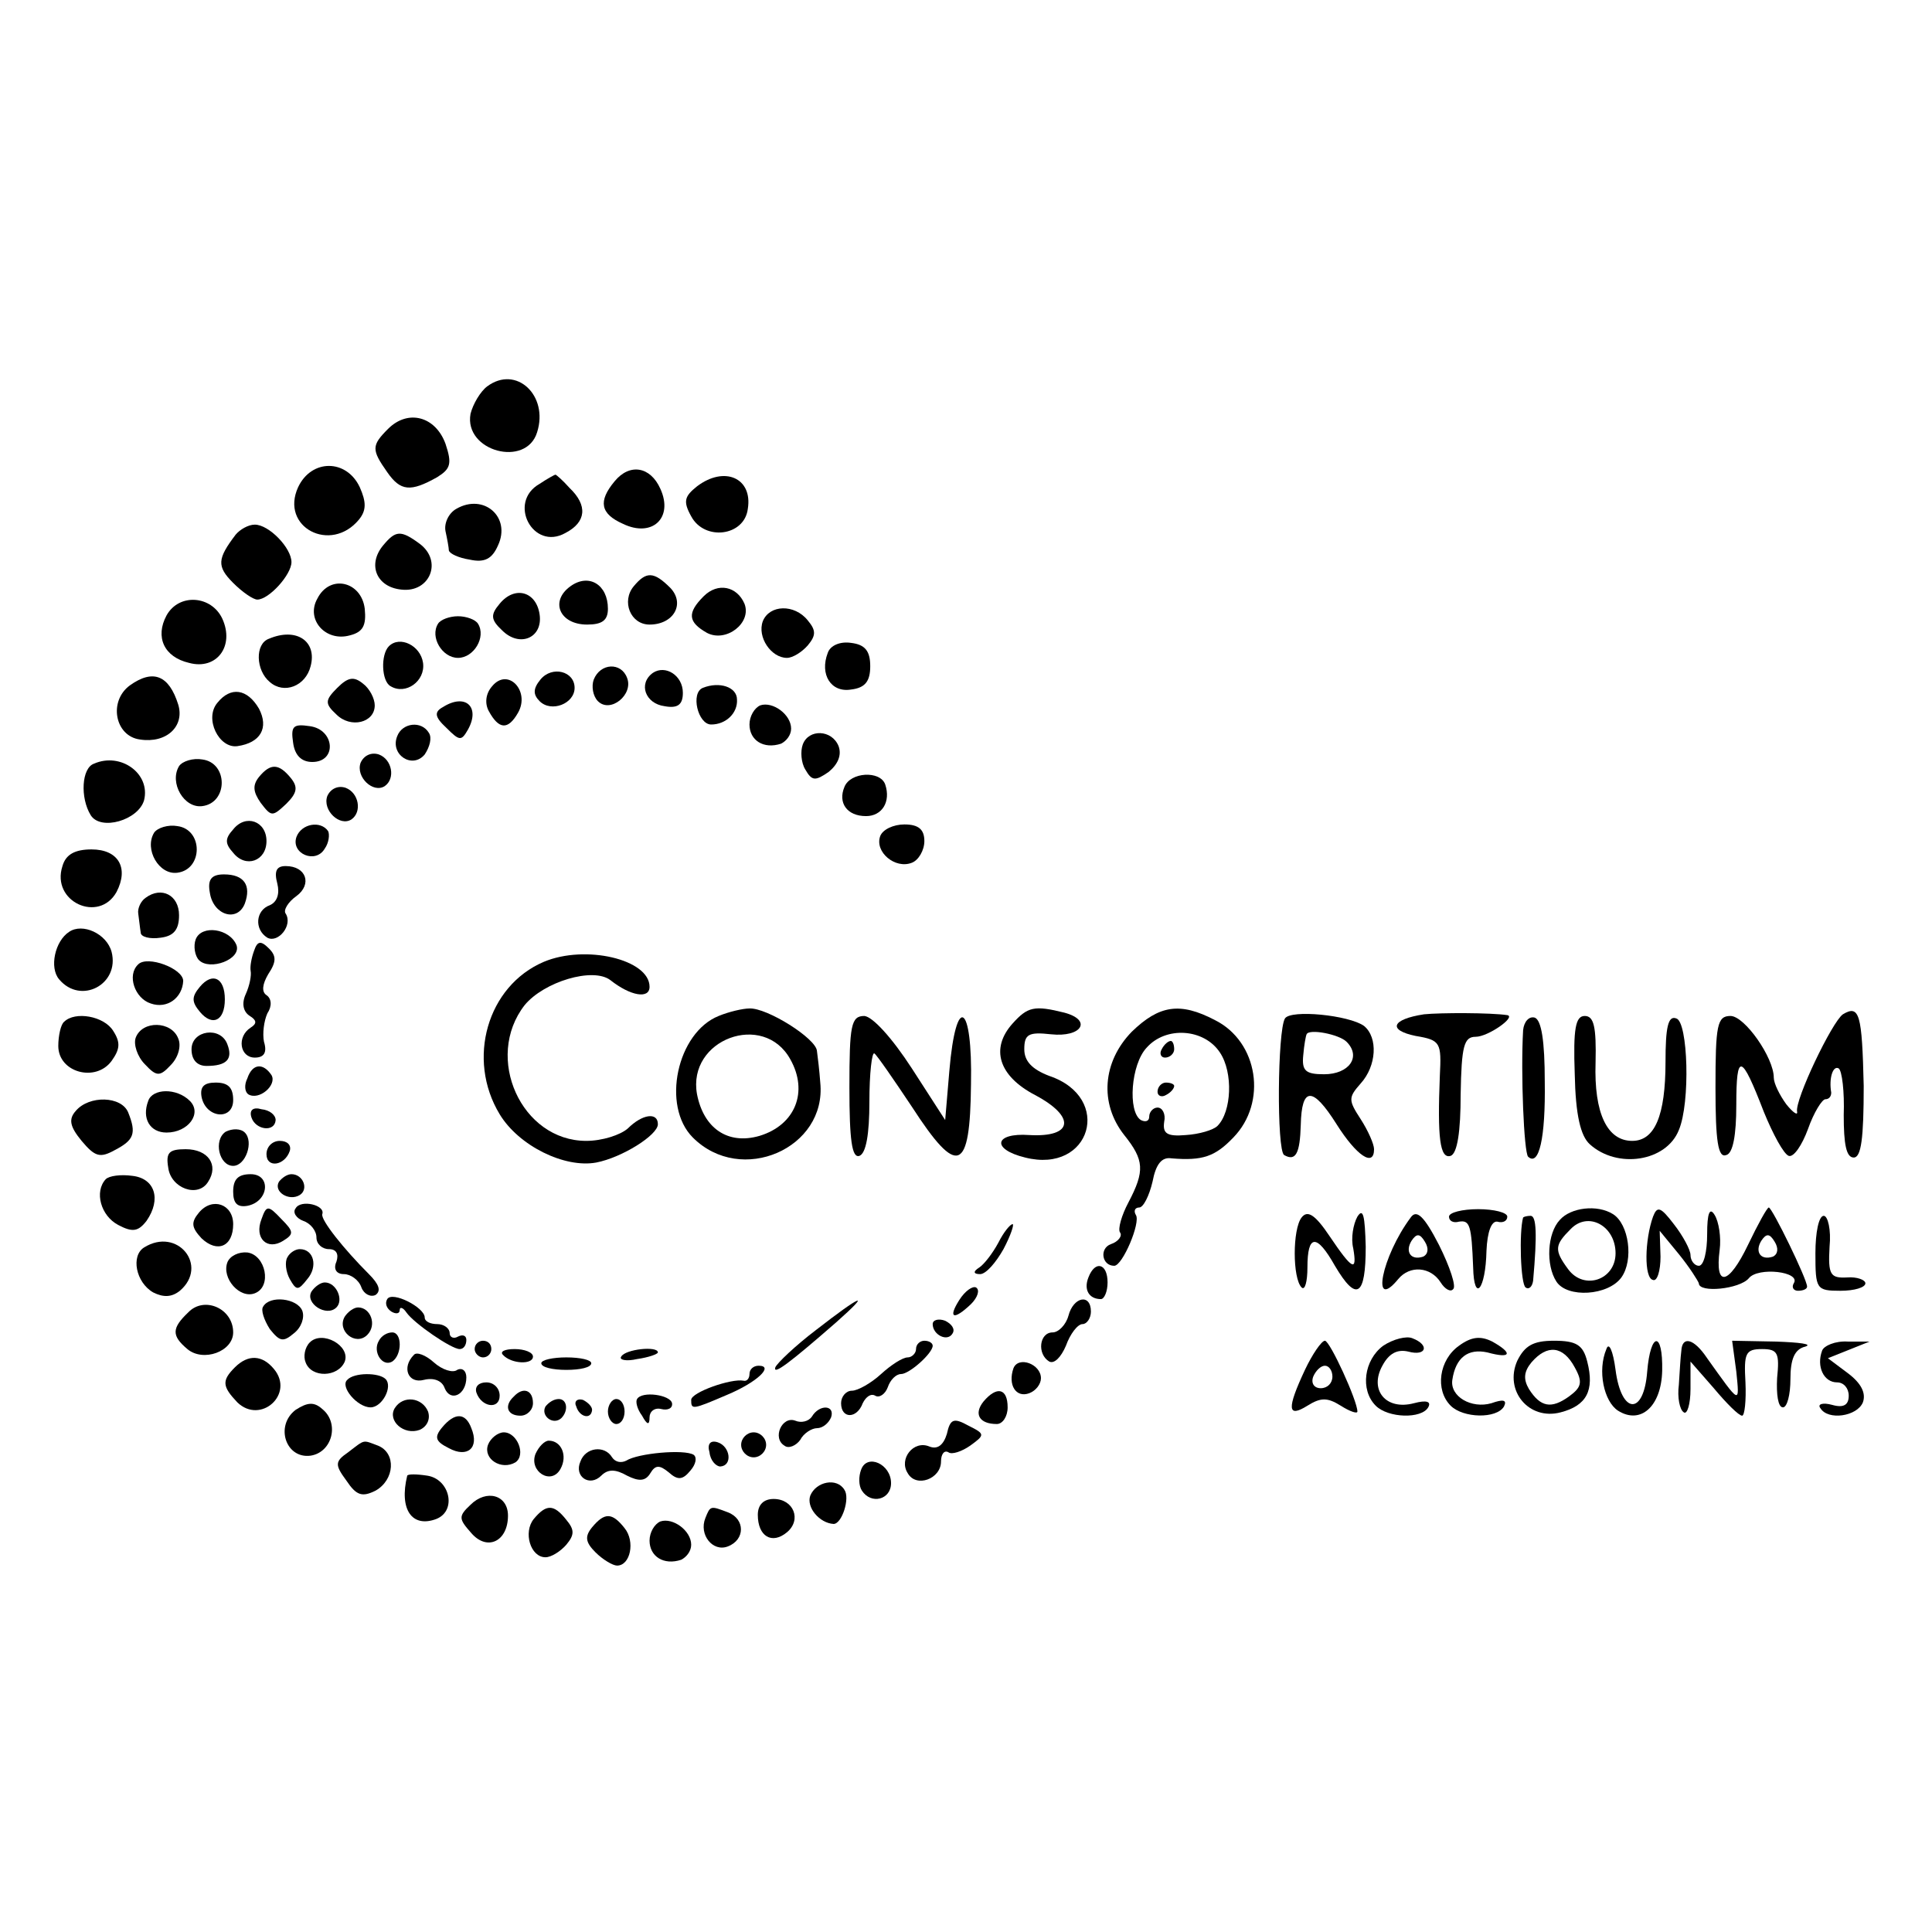 <?xml version="1.0" standalone="no"?>
<!DOCTYPE svg PUBLIC "-//W3C//DTD SVG 20010904//EN"
 "http://www.w3.org/TR/2001/REC-SVG-20010904/DTD/svg10.dtd">
<svg version="1.0" xmlns="http://www.w3.org/2000/svg"
 width="232pt" height="232pt" viewBox="0 0 232 232"
 preserveAspectRatio="xMidYMid meet">
<g transform="translate(0,232) scale(0.1,-0.1)"
fill="#000000" stroke="none">
<path d="M585 1856 c-8 -6 -17 -21 -20 -33 -8 -45 67 -65 80 -22 14 44 -25 81
-60 55z"/>
<path d="M466 1805 c-20 -20 -20 -25 -1 -52 16 -23 28 -24 60 -6 16 10 18 16
10 40 -12 33 -45 42 -69 18z"/>
<path d="M358 1735 c-22 -48 39 -80 73 -39 9 11 9 21 1 39 -16 34 -58 34 -74
0z"/>
<path d="M738 1742 c-20 -24 -17 -39 10 -51 35 -17 61 7 45 42 -12 27 -37 31
-55 9z"/>
<path d="M648 1739 c-39 -22 -8 -81 31 -59 25 13 27 33 5 54 -8 9 -16 16 -17
16 -1 0 -10 -5 -19 -11z"/>
<path d="M837 1736 c-15 -12 -17 -18 -7 -36 16 -30 64 -24 68 9 6 37 -28 52
-61 27z"/>
<path d="M548 1709 c-9 -5 -15 -17 -13 -27 2 -9 4 -20 4 -23 1 -4 12 -9 25
-11 18 -4 27 1 34 17 16 34 -17 63 -50 44z"/>
<path d="M283 1678 c-22 -29 -23 -38 -3 -58 11 -11 24 -20 29 -20 14 0 41 30
41 45 0 17 -27 45 -44 45 -8 0 -18 -6 -23 -12z"/>
<path d="M460 1665 c-19 -23 -8 -50 22 -53 34 -4 50 34 22 55 -23 17 -29 16
-44 -2z"/>
<path d="M685 1616 c-25 -18 -13 -46 20 -46 18 0 25 5 25 19 0 29 -23 43 -45
27z"/>
<path d="M761 1616 c-15 -18 -4 -46 19 -46 29 0 43 25 25 44 -20 20 -29 20
-44 2z"/>
<path d="M381 1601 c-14 -25 10 -52 39 -44 16 4 20 12 18 32 -4 33 -42 42 -57
12z"/>
<path d="M845 1604 c-20 -20 -19 -31 4 -44 23 -12 54 12 45 35 -9 21 -32 26
-49 9z"/>
<path d="M600 1595 c-11 -13 -11 -19 3 -32 21 -21 49 -9 45 19 -4 28 -30 35
-48 13z"/>
<path d="M200 1581 c-14 -26 -3 -50 27 -57 33 -9 55 20 40 53 -13 28 -52 31
-67 4z"/>
<path d="M916 1574 c-7 -19 10 -44 29 -44 7 0 18 7 25 15 10 12 10 18 0 30
-16 20 -46 19 -54 -1z"/>
<path d="M526 1571 c-10 -16 5 -41 24 -41 19 0 34 25 24 41 -3 5 -14 9 -24 9
-10 0 -21 -4 -24 -9z"/>
<path d="M323 1553 c-17 -6 -16 -38 1 -52 17 -15 43 -5 49 19 8 30 -17 47 -50
33z"/>
<path d="M467 1544 c-10 -10 -9 -42 2 -48 18 -11 42 6 39 28 -3 21 -28 33 -41
20z"/>
<path d="M994 1536 c-10 -26 4 -48 28 -44 17 2 23 10 23 28 0 18 -6 26 -23 28
-13 2 -25 -3 -28 -12z"/>
<path d="M649 1504 c-9 -11 -9 -18 -1 -26 14 -14 42 -3 42 16 0 20 -27 27 -41
10z"/>
<path d="M713 1504 c-3 -8 -1 -20 5 -26 15 -15 43 8 35 28 -7 19 -32 18 -40
-2z"/>
<path d="M784 1512 c-18 -13 -9 -37 14 -40 16 -3 22 2 22 16 0 21 -21 34 -36
24z"/>
<path d="M156 1497 c-26 -19 -18 -61 12 -65 32 -5 54 16 46 42 -11 35 -30 43
-58 23z"/>
<path d="M405 1494 c-15 -15 -15 -19 -1 -32 17 -17 46 -10 46 11 0 8 -6 20
-14 26 -11 9 -18 8 -31 -5z"/>
<path d="M591 1496 c-8 -9 -9 -21 -4 -30 12 -22 23 -23 35 -2 15 26 -12 55
-31 32z"/>
<path d="M844 1494 c-15 -6 -6 -44 10 -44 18 0 32 14 31 30 0 15 -21 22 -41
14z"/>
<path d="M261 1476 c-16 -19 2 -55 24 -52 28 4 38 22 26 45 -14 24 -34 27 -50
7z"/>
<path d="M532 1471 c-11 -6 -10 -12 4 -25 16 -16 18 -16 26 -2 15 27 -3 44
-30 27z"/>
<path d="M913 1473 c-7 -3 -13 -13 -13 -23 0 -19 17 -30 38 -23 6 3 12 10 12
18 0 17 -22 33 -37 28z"/>
<path d="M352 1428 c2 -15 10 -23 23 -23 30 0 27 39 -3 43 -20 3 -23 0 -20
-20z"/>
<path d="M477 1436 c-9 -22 18 -40 33 -22 6 9 9 20 5 26 -9 15 -32 12 -38 -4z"/>
<path d="M964 1426 c-3 -8 -2 -22 3 -30 8 -14 12 -14 28 -3 11 9 16 20 12 31
-8 20 -36 21 -43 2z"/>
<path d="M433 1404 c-6 -17 15 -37 29 -28 13 9 9 32 -7 38 -9 3 -18 -1 -22
-10z"/>
<path d="M113 1403 c-15 -5 -17 -41 -4 -62 12 -19 57 -6 64 18 8 32 -28 58
-60 44z"/>
<path d="M215 1400 c-12 -20 6 -51 28 -48 31 4 31 52 0 56 -11 2 -24 -2 -28
-8z"/>
<path d="M311 1387 c-8 -10 -7 -18 2 -31 13 -17 14 -17 31 -1 13 13 14 20 5
31 -14 17 -24 18 -38 1z"/>
<path d="M1014 1375 c-8 -19 3 -35 26 -35 19 0 30 17 23 38 -6 17 -42 15 -49
-3z"/>
<path d="M393 1364 c-6 -17 15 -37 29 -28 13 9 9 32 -7 38 -9 3 -18 -1 -22
-10z"/>
<path d="M280 1324 c-10 -11 -10 -17 0 -28 15 -19 40 -10 40 14 0 24 -25 33
-40 14z"/>
<path d="M185 1320 c-12 -20 6 -51 28 -48 31 4 31 52 0 56 -11 2 -24 -2 -28
-8z"/>
<path d="M356 1315 c-7 -20 23 -33 34 -14 5 7 6 17 4 21 -9 13 -32 9 -38 -7z"/>
<path d="M1057 1316 c-7 -19 18 -40 38 -32 8 3 15 15 15 26 0 14 -7 20 -24 20
-13 0 -26 -6 -29 -14z"/>
<path d="M75 1280 c-14 -43 44 -69 65 -31 15 29 2 51 -30 51 -20 0 -31 -6 -35
-20z"/>
<path d="M333 1259 c3 -12 0 -22 -9 -26 -17 -6 -19 -29 -3 -39 13 -7 31 15 22
29 -3 4 3 14 13 21 19 14 12 36 -13 36 -11 0 -14 -6 -10 -21z"/>
<path d="M252 1248 c4 -27 33 -36 42 -13 8 22 -1 35 -25 35 -15 0 -20 -6 -17
-22z"/>
<path d="M175 1242 c-6 -4 -10 -13 -9 -19 1 -7 2 -17 3 -23 0 -5 11 -8 24 -6
16 2 22 10 22 27 0 24 -21 35 -40 21z"/>
<path d="M83 1201 c-17 -11 -24 -43 -12 -57 26 -31 73 -6 63 33 -6 22 -35 35
-51 24z"/>
<path d="M235 1192 c-3 -8 -1 -20 4 -25 13 -13 51 1 45 18 -8 20 -42 25 -49 7z"/>
<path d="M305 1178 c-3 -8 -5 -19 -4 -24 1 -5 -1 -17 -6 -28 -5 -11 -3 -21 5
-26 8 -5 9 -9 1 -14 -17 -11 -13 -36 5 -36 11 0 15 6 11 19 -2 10 0 25 4 34 6
9 5 18 -1 22 -6 4 -5 13 2 25 10 15 10 22 1 31 -10 10 -14 9 -18 -3z"/>
<path d="M653 1165 c-68 -29 -93 -117 -53 -183 23 -38 78 -65 116 -58 31 6 74
33 74 46 0 15 -19 12 -36 -5 -9 -8 -31 -15 -50 -15 -78 0 -123 100 -74 163 23
28 82 46 103 30 24 -19 47 -23 47 -8 0 33 -77 51 -127 30z"/>
<path d="M166 1162 c-14 -13 -4 -41 15 -47 20 -7 38 7 39 27 0 15 -43 31 -54
20z"/>
<path d="M240 1135 c-10 -12 -10 -18 0 -30 15 -18 30 -11 30 15 0 26 -15 33
-30 15z"/>
<path d="M863 1100 c-50 -20 -69 -108 -31 -146 58 -58 161 -13 153 66 -1 14
-3 31 -4 38 -1 15 -60 52 -81 51 -8 0 -25 -4 -37 -9z m86 -52 c22 -39 6 -79
-37 -92 -38 -11 -67 9 -75 50 -12 66 80 100 112 42z"/>
<path d="M1216 1091 c-27 -30 -17 -63 27 -86 49 -26 46 -51 -7 -48 -42 3 -46
-17 -5 -27 79 -20 106 72 29 98 -21 8 -30 18 -30 32 0 18 5 21 32 18 37 -4 50
17 16 26 -36 9 -44 7 -62 -13z"/>
<path d="M1359 1081 c-35 -36 -39 -86 -9 -124 24 -30 25 -43 5 -81 -8 -15 -13
-32 -10 -36 3 -4 -2 -11 -11 -14 -14 -5 -11 -26 4 -26 10 0 32 52 26 61 -3 5
-1 9 4 9 5 0 12 14 16 31 4 21 11 30 23 28 37 -3 52 2 74 25 41 42 30 115 -22
141 -42 22 -67 18 -100 -14z m106 -25 c16 -24 14 -71 -3 -88 -5 -5 -22 -10
-38 -11 -23 -2 -28 2 -26 16 2 9 -2 17 -8 17 -5 0 -10 -5 -10 -11 0 -5 -4 -7
-10 -4 -16 10 -12 67 7 87 23 26 69 23 88 -6z"/>
<path d="M1395 1060 c-3 -5 -1 -10 4 -10 6 0 11 5 11 10 0 6 -2 10 -4 10 -3 0
-8 -4 -11 -10z"/>
<path d="M1390 1009 c0 -5 5 -7 10 -4 6 3 10 8 10 11 0 2 -4 4 -10 4 -5 0 -10
-5 -10 -11z"/>
<path d="M1543 1097 c-9 -15 -10 -158 -1 -164 14 -8 19 2 20 36 1 46 14 47 43
1 24 -38 45 -52 45 -30 0 6 -7 22 -16 36 -15 23 -15 26 0 43 19 21 21 55 4 69
-18 13 -88 20 -95 9z m74 -28 c18 -18 3 -39 -27 -39 -22 0 -27 4 -25 23 1 12
3 23 4 25 3 7 39 0 48 -9z"/>
<path d="M1710 1102 c-39 -6 -44 -19 -10 -26 30 -5 31 -8 29 -48 -3 -74 0
-100 13 -96 8 3 12 29 12 74 1 58 4 69 18 69 15 0 49 24 38 26 -20 3 -80 3
-100 1z"/>
<path d="M2213 1102 c-13 -9 -58 -103 -55 -117 1 -5 -5 -1 -13 9 -8 11 -15 25
-15 32 0 24 -35 74 -52 74 -16 0 -18 -11 -18 -86 0 -64 3 -85 13 -81 8 2 12
24 12 60 0 64 6 62 33 -8 11 -27 24 -51 30 -53 6 -2 16 13 23 32 7 20 17 36
21 36 4 0 7 3 7 8 -3 17 2 33 9 29 4 -3 7 -28 6 -56 0 -35 3 -51 12 -51 9 0
12 23 12 86 -2 86 -5 98 -25 86z"/>
<path d="M77 1093 c-4 -3 -7 -17 -7 -29 0 -32 45 -44 64 -18 10 14 11 22 2 36
-11 18 -46 24 -59 11z"/>
<path d="M1020 1014 c0 -63 3 -85 12 -82 8 3 12 26 12 65 0 34 3 60 6 58 3 -2
23 -31 45 -64 55 -85 70 -79 71 27 2 98 -18 110 -26 16 l-5 -59 -40 62 c-24
37 -47 62 -57 63 -16 0 -18 -11 -18 -86z"/>
<path d="M1829 1083 c-3 -52 1 -147 6 -152 13 -12 21 22 20 90 0 49 -4 74 -12
77 -7 2 -13 -5 -14 -15z"/>
<path d="M1891 1030 c1 -49 7 -74 18 -84 33 -30 92 -21 107 17 14 33 11 130
-3 134 -10 4 -13 -11 -13 -52 0 -65 -13 -95 -40 -95 -30 0 -46 33 -44 94 1 43
-2 56 -13 56 -11 0 -14 -15 -12 -70z"/>
<path d="M163 1074 c-3 -8 2 -23 11 -32 14 -15 18 -15 31 -1 9 9 13 23 9 32
-8 21 -43 22 -51 1z"/>
<path d="M230 1060 c0 -13 7 -20 18 -20 24 0 32 8 25 26 -8 22 -43 17 -43 -6z"/>
<path d="M297 1025 c-4 -8 -3 -16 1 -19 13 -8 35 11 28 23 -10 15 -23 14 -29
-4z"/>
<path d="M242 1003 c5 -26 38 -29 38 -4 0 15 -6 21 -21 21 -14 0 -19 -5 -17
-17z"/>
<path d="M178 998 c-8 -21 2 -38 22 -38 26 0 43 23 28 38 -16 16 -45 15 -50 0z"/>
<path d="M91 986 c-9 -10 -7 -19 7 -36 16 -19 22 -21 40 -11 23 12 26 20 16
45 -8 20 -47 21 -63 2z"/>
<path d="M302 978 c5 -15 28 -18 29 -3 0 6 -7 12 -17 13 -10 3 -15 -1 -12 -10z"/>
<path d="M271 961 c-15 -10 -8 -41 9 -41 15 0 25 29 14 40 -5 5 -15 5 -23 1z"/>
<path d="M320 934 c0 -17 22 -14 28 4 2 7 -3 12 -12 12 -9 0 -16 -7 -16 -16z"/>
<path d="M202 918 c3 -25 36 -37 48 -17 13 20 0 39 -27 39 -20 0 -24 -4 -21
-22z"/>
<path d="M127 904 c-14 -15 -6 -44 15 -55 17 -9 24 -8 34 5 18 26 10 51 -17
54 -14 2 -28 0 -32 -4z"/>
<path d="M280 889 c0 -14 5 -19 17 -17 26 5 29 38 4 38 -15 0 -21 -6 -21 -21z"/>
<path d="M335 901 c-7 -12 12 -24 25 -16 11 7 4 25 -10 25 -5 0 -11 -4 -15 -9z"/>
<path d="M239 864 c-10 -12 -9 -18 3 -31 19 -18 38 -10 38 17 0 24 -25 33 -41
14z"/>
<path d="M355 869 c-4 -5 1 -12 9 -15 9 -3 16 -12 16 -20 0 -8 7 -14 15 -14 9
0 12 -6 9 -15 -4 -9 0 -15 9 -15 8 0 18 -7 21 -16 3 -8 11 -12 17 -9 7 5 4 13
-8 25 -30 30 -58 65 -56 72 4 11 -26 18 -32 7z"/>
<path d="M314 856 c-9 -23 7 -38 26 -26 13 8 13 11 -2 26 -16 17 -18 17 -24 0z"/>
<path d="M1563 858 c-11 -14 -11 -73 0 -84 4 -4 7 7 7 24 0 40 11 41 33 2 26
-44 37 -37 37 23 -1 37 -3 47 -10 36 -5 -9 -8 -26 -5 -38 5 -29 -1 -26 -28 14
-18 27 -27 32 -34 23z"/>
<path d="M1694 858 c-35 -47 -48 -114 -15 -74 14 17 39 15 51 -4 5 -8 12 -12
15 -8 4 3 -4 27 -17 53 -18 35 -27 43 -34 33z m15 -47 c-15 -5 -22 6 -14 19 6
9 10 9 16 -1 5 -8 4 -15 -2 -18z"/>
<path d="M1740 859 c0 -5 5 -8 12 -6 13 2 15 -4 17 -55 1 -43 15 -27 16 20 1
23 6 36 13 35 7 -2 12 1 12 6 0 5 -16 9 -35 9 -19 0 -35 -4 -35 -9z"/>
<path d="M1873 855 c-15 -16 -17 -54 -4 -74 13 -20 62 -17 78 5 15 21 9 64
-10 76 -19 12 -51 8 -64 -7z m67 -40 c0 -32 -38 -45 -57 -19 -17 23 -16 29 3
48 21 22 54 4 54 -29z"/>
<path d="M1985 859 c-10 -28 -11 -74 0 -76 5 -2 9 11 9 28 l-1 31 23 -28 c13
-16 23 -32 24 -35 0 -12 49 -7 60 6 11 14 63 8 54 -6 -3 -5 0 -9 5 -9 6 0 11
2 11 5 0 9 -42 95 -46 95 -2 0 -13 -20 -25 -45 -23 -48 -40 -52 -34 -6 2 15
-1 34 -6 42 -6 10 -9 2 -9 -23 0 -21 -4 -38 -10 -38 -5 0 -10 6 -10 13 0 6 -9
23 -20 37 -16 21 -20 22 -25 9z m144 -48 c-15 -5 -22 6 -14 19 6 9 10 9 16 -1
5 -8 4 -15 -2 -18z"/>
<path d="M1829 858 c-5 -18 -3 -80 3 -84 4 -3 8 1 9 8 5 56 4 78 -3 78 -4 0
-8 -1 -9 -2z"/>
<path d="M2180 815 c0 -43 1 -45 30 -45 17 0 30 4 30 9 0 4 -10 8 -22 7 -20
-1 -23 3 -21 37 2 20 -2 37 -7 37 -6 0 -10 -20 -10 -45z"/>
<path d="M1199 828 c-7 -13 -17 -26 -23 -30 -8 -5 -7 -8 1 -8 7 0 19 14 28 30
9 17 13 30 11 30 -3 0 -11 -10 -17 -22z"/>
<path d="M173 822 c-16 -10 -10 -42 11 -54 12 -6 22 -6 32 2 35 30 -3 77 -43
52z"/>
<path d="M273 804 c-7 -19 15 -44 33 -37 21 8 13 46 -9 49 -10 1 -21 -4 -24
-12z"/>
<path d="M345 810 c-3 -5 -2 -17 3 -26 8 -14 10 -14 21 0 13 15 8 36 -9 36 -5
0 -12 -4 -15 -10z"/>
<path d="M1307 786 c-6 -15 1 -26 15 -26 4 0 8 9 8 20 0 23 -15 27 -23 6z"/>
<path d="M374 769 c-8 -14 18 -31 30 -19 9 9 0 30 -14 30 -5 0 -12 -5 -16 -11z"/>
<path d="M1152 759 c-14 -22 -7 -25 14 -5 8 8 11 17 6 20 -4 2 -13 -4 -20 -15z"/>
<path d="M465 760 c-3 -5 -1 -11 5 -15 5 -3 10 -3 10 2 0 4 4 3 8 -3 9 -13 54
-44 64 -44 5 0 8 5 8 11 0 5 -4 7 -10 4 -5 -3 -10 -1 -10 4 0 6 -7 11 -15 11
-8 0 -15 3 -15 8 0 12 -39 32 -45 22z"/>
<path d="M226 744 c-20 -19 -20 -28 -1 -44 19 -16 55 -3 55 20 0 29 -35 44
-54 24z"/>
<path d="M316 751 c-3 -4 1 -16 8 -27 12 -15 16 -16 29 -5 9 7 13 19 10 27 -6
15 -39 19 -47 5z"/>
<path d="M980 723 c-25 -19 -47 -40 -49 -45 -3 -10 18 6 73 54 44 39 30 33
-24 -9z"/>
<path d="M1283 740 c-3 -11 -12 -20 -19 -20 -16 0 -19 -26 -4 -35 6 -3 14 5
20 19 5 14 14 26 20 26 5 0 10 7 10 15 0 22 -21 18 -27 -5z"/>
<path d="M414 739 c-10 -17 13 -36 27 -22 12 12 4 33 -11 33 -5 0 -12 -5 -16
-11z"/>
<path d="M1120 730 c0 -13 18 -22 24 -11 3 5 -1 11 -9 15 -8 3 -15 1 -15 -4z"/>
<path d="M372 708 c-6 -6 -8 -17 -5 -24 7 -19 39 -18 47 1 7 19 -27 38 -42 23z"/>
<path d="M455 710 c-8 -13 4 -32 16 -25 12 8 12 35 0 35 -6 0 -13 -4 -16 -10z"/>
<path d="M1661 704 c-23 -17 -28 -53 -9 -72 15 -15 55 -16 63 -2 4 7 -2 9 -17
5 -34 -9 -54 16 -38 45 8 15 18 20 31 17 22 -6 26 8 5 16 -7 3 -23 -1 -35 -9z"/>
<path d="M1752 704 c-24 -17 -29 -53 -10 -72 15 -15 55 -16 64 -1 4 8 -1 9
-15 4 -24 -7 -50 8 -47 28 4 27 19 38 42 33 29 -8 31 -1 6 13 -14 7 -25 6 -40
-5z"/>
<path d="M570 700 c0 -5 5 -10 10 -10 6 0 10 5 10 10 0 6 -4 10 -10 10 -5 0
-10 -4 -10 -10z"/>
<path d="M1100 700 c0 -5 -5 -10 -10 -10 -6 0 -20 -9 -32 -20 -12 -11 -28 -20
-35 -20 -7 0 -13 -7 -13 -15 0 -19 19 -19 26 0 4 8 10 12 15 9 5 -3 12 2 15
10 3 9 10 16 16 16 10 0 38 25 38 34 0 3 -4 6 -10 6 -5 0 -10 -4 -10 -10z"/>
<path d="M1567 675 c-22 -47 -21 -58 3 -43 16 10 24 10 40 0 11 -7 20 -10 20
-7 0 13 -33 85 -39 85 -4 0 -15 -16 -24 -35z m33 -8 c0 -8 -6 -14 -14 -14 -8
0 -12 6 -9 14 3 7 9 13 14 13 5 0 9 -6 9 -13z"/>
<path d="M1822 686 c-16 -36 14 -72 52 -62 31 8 41 26 32 61 -5 20 -13 25 -40
25 -25 0 -35 -6 -44 -24z m69 -8 c10 -18 8 -24 -7 -35 -21 -15 -34 -13 -48 9
-7 12 -6 21 3 32 19 22 38 20 52 -6z"/>
<path d="M1929 700 c-11 -26 -3 -63 14 -74 27 -17 52 5 53 48 1 48 -14 47 -18
-1 -4 -53 -31 -52 -38 2 -3 23 -8 34 -11 25z"/>
<path d="M2019 698 c-1 -7 -2 -26 -3 -41 -2 -15 1 -30 6 -33 4 -3 8 10 8 28
l0 33 28 -32 c15 -18 30 -33 34 -33 3 0 5 18 4 40 -2 35 0 40 20 40 19 0 21
-5 18 -35 -1 -19 1 -35 7 -35 5 0 9 15 9 34 0 24 5 36 18 39 9 3 -7 5 -35 6
l-53 1 5 -37 c4 -40 5 -40 -35 16 -16 24 -30 27 -31 9z"/>
<path d="M2188 698 c-7 -19 2 -38 18 -38 8 0 14 -7 14 -16 0 -11 -6 -15 -20
-11 -11 3 -18 1 -14 -4 9 -15 44 -10 51 7 4 11 -2 23 -18 35 l-24 18 25 10 25
10 -26 0 c-15 1 -29 -5 -31 -11z"/>
<path d="M497 693 c-15 -15 -7 -35 12 -30 12 3 22 -1 25 -10 7 -17 26 -8 26
13 0 8 -5 12 -11 9 -5 -4 -18 0 -28 9 -10 9 -21 13 -24 9z"/>
<path d="M604 693 c10 -11 36 -12 36 -2 0 5 -10 9 -22 9 -12 0 -18 -3 -14 -7z"/>
<path d="M746 691 c-3 -4 6 -6 19 -3 14 2 25 6 25 8 0 8 -39 4 -44 -5z"/>
<path d="M282 678 c-16 -16 -15 -23 3 -42 28 -27 69 10 44 40 -14 17 -31 18
-47 2z"/>
<path d="M650 683 c0 -5 14 -8 30 -8 17 0 30 3 30 8 0 4 -13 7 -30 7 -16 0
-30 -3 -30 -7z"/>
<path d="M1217 677 c-7 -20 3 -36 19 -30 8 3 14 11 14 18 0 17 -27 27 -33 12z"/>
<path d="M900 670 c0 -5 -3 -9 -7 -8 -15 3 -63 -14 -63 -23 0 -12 1 -12 43 6
36 15 57 35 38 35 -6 0 -11 -4 -11 -10z"/>
<path d="M417 663 c-9 -8 12 -33 28 -33 14 0 27 25 18 34 -8 8 -38 8 -46 -1z"/>
<path d="M572 648 c6 -18 28 -21 28 -4 0 9 -7 16 -16 16 -9 0 -14 -5 -12 -12z"/>
<path d="M617 643 c-12 -11 -8 -23 8 -23 8 0 15 7 15 15 0 16 -12 20 -23 8z"/>
<path d="M765 640 c-2 -3 0 -12 6 -20 6 -11 9 -12 9 -2 0 7 6 12 14 10 8 -2
14 1 13 7 -2 10 -36 15 -42 5z"/>
<path d="M1181 637 c-12 -15 -5 -27 16 -27 7 0 13 9 13 20 0 23 -13 26 -29 7z"/>
<path d="M355 627 c-25 -19 -12 -59 18 -55 26 4 35 39 14 56 -10 9 -18 8 -32
-1z"/>
<path d="M474 629 c-9 -15 11 -33 30 -26 9 4 13 13 10 22 -7 17 -30 20 -40 4z"/>
<path d="M655 631 c-6 -11 9 -23 19 -14 9 9 7 23 -3 23 -6 0 -12 -4 -16 -9z"/>
<path d="M692 631 c4 -13 18 -16 19 -4 0 4 -5 9 -11 12 -7 2 -11 -2 -8 -8z"/>
<path d="M730 625 c0 -8 5 -15 10 -15 6 0 10 7 10 15 0 8 -4 15 -10 15 -5 0
-10 -7 -10 -15z"/>
<path d="M975 619 c-4 -6 -13 -8 -20 -5 -16 6 -28 -21 -13 -30 5 -4 14 0 19 7
4 8 14 14 20 14 7 0 14 6 17 13 5 15 -14 16 -23 1z"/>
<path d="M531 606 c-10 -12 -8 -17 8 -25 22 -12 37 0 27 24 -7 19 -20 19 -35
1z"/>
<path d="M1137 598 c-4 -13 -11 -19 -21 -15 -19 8 -37 -15 -26 -32 10 -18 40
-7 40 14 0 9 4 14 9 11 4 -3 16 1 26 8 18 13 18 14 -2 24 -18 10 -22 8 -26
-10z"/>
<path d="M586 585 c-6 -17 16 -31 33 -21 13 9 2 36 -14 36 -7 0 -16 -7 -19
-15z"/>
<path d="M890 585 c0 -8 7 -15 15 -15 8 0 15 7 15 15 0 8 -7 15 -15 15 -8 0
-15 -7 -15 -15z"/>
<path d="M418 576 c-16 -11 -16 -15 -2 -34 12 -18 19 -20 35 -12 23 13 25 45
3 54 -19 7 -15 8 -36 -8z"/>
<path d="M643 574 c-8 -21 19 -38 30 -18 9 16 1 34 -14 34 -5 0 -12 -7 -16
-16z"/>
<path d="M852 576 c1 -10 8 -17 13 -17 15 1 12 24 -3 29 -9 3 -13 -2 -10 -12z"/>
<path d="M697 565 c-8 -18 11 -31 25 -17 8 8 17 8 31 0 14 -7 22 -7 28 3 6 10
11 10 22 1 11 -10 17 -9 26 2 7 8 8 16 4 19 -11 7 -67 2 -81 -7 -6 -3 -13 -2
-17 4 -9 15 -32 12 -38 -5z"/>
<path d="M1034 555 c-3 -8 -3 -19 1 -25 11 -17 35 -11 35 9 0 23 -29 36 -36
16z"/>
<path d="M489 548 c-10 -41 6 -63 35 -52 25 10 16 48 -11 52 -13 2 -23 2 -24
0z"/>
<path d="M973 524 c-5 -14 11 -33 28 -34 10 0 20 31 13 41 -9 15 -34 10 -41
-7z"/>
<path d="M565 513 c-15 -14 -14 -17 1 -34 19 -22 44 -10 44 21 0 25 -26 32
-45 13z"/>
<path d="M910 501 c0 -26 17 -36 35 -21 18 15 8 40 -16 40 -12 0 -19 -7 -19
-19z"/>
<path d="M641 496 c-13 -16 -4 -46 14 -46 7 0 18 7 25 15 10 12 10 18 0 30
-15 19 -24 19 -39 1z"/>
<path d="M847 497 c-8 -20 9 -41 27 -34 21 8 21 33 0 41 -21 8 -21 8 -27 -7z"/>
<path d="M711 486 c-9 -11 -8 -18 4 -30 9 -9 21 -16 26 -16 16 0 22 29 9 45
-15 19 -24 19 -39 1z"/>
<path d="M793 493 c-7 -3 -13 -13 -13 -23 0 -19 17 -30 38 -23 6 3 12 10 12
18 0 17 -22 33 -37 28z"/>
</g>
</svg>

